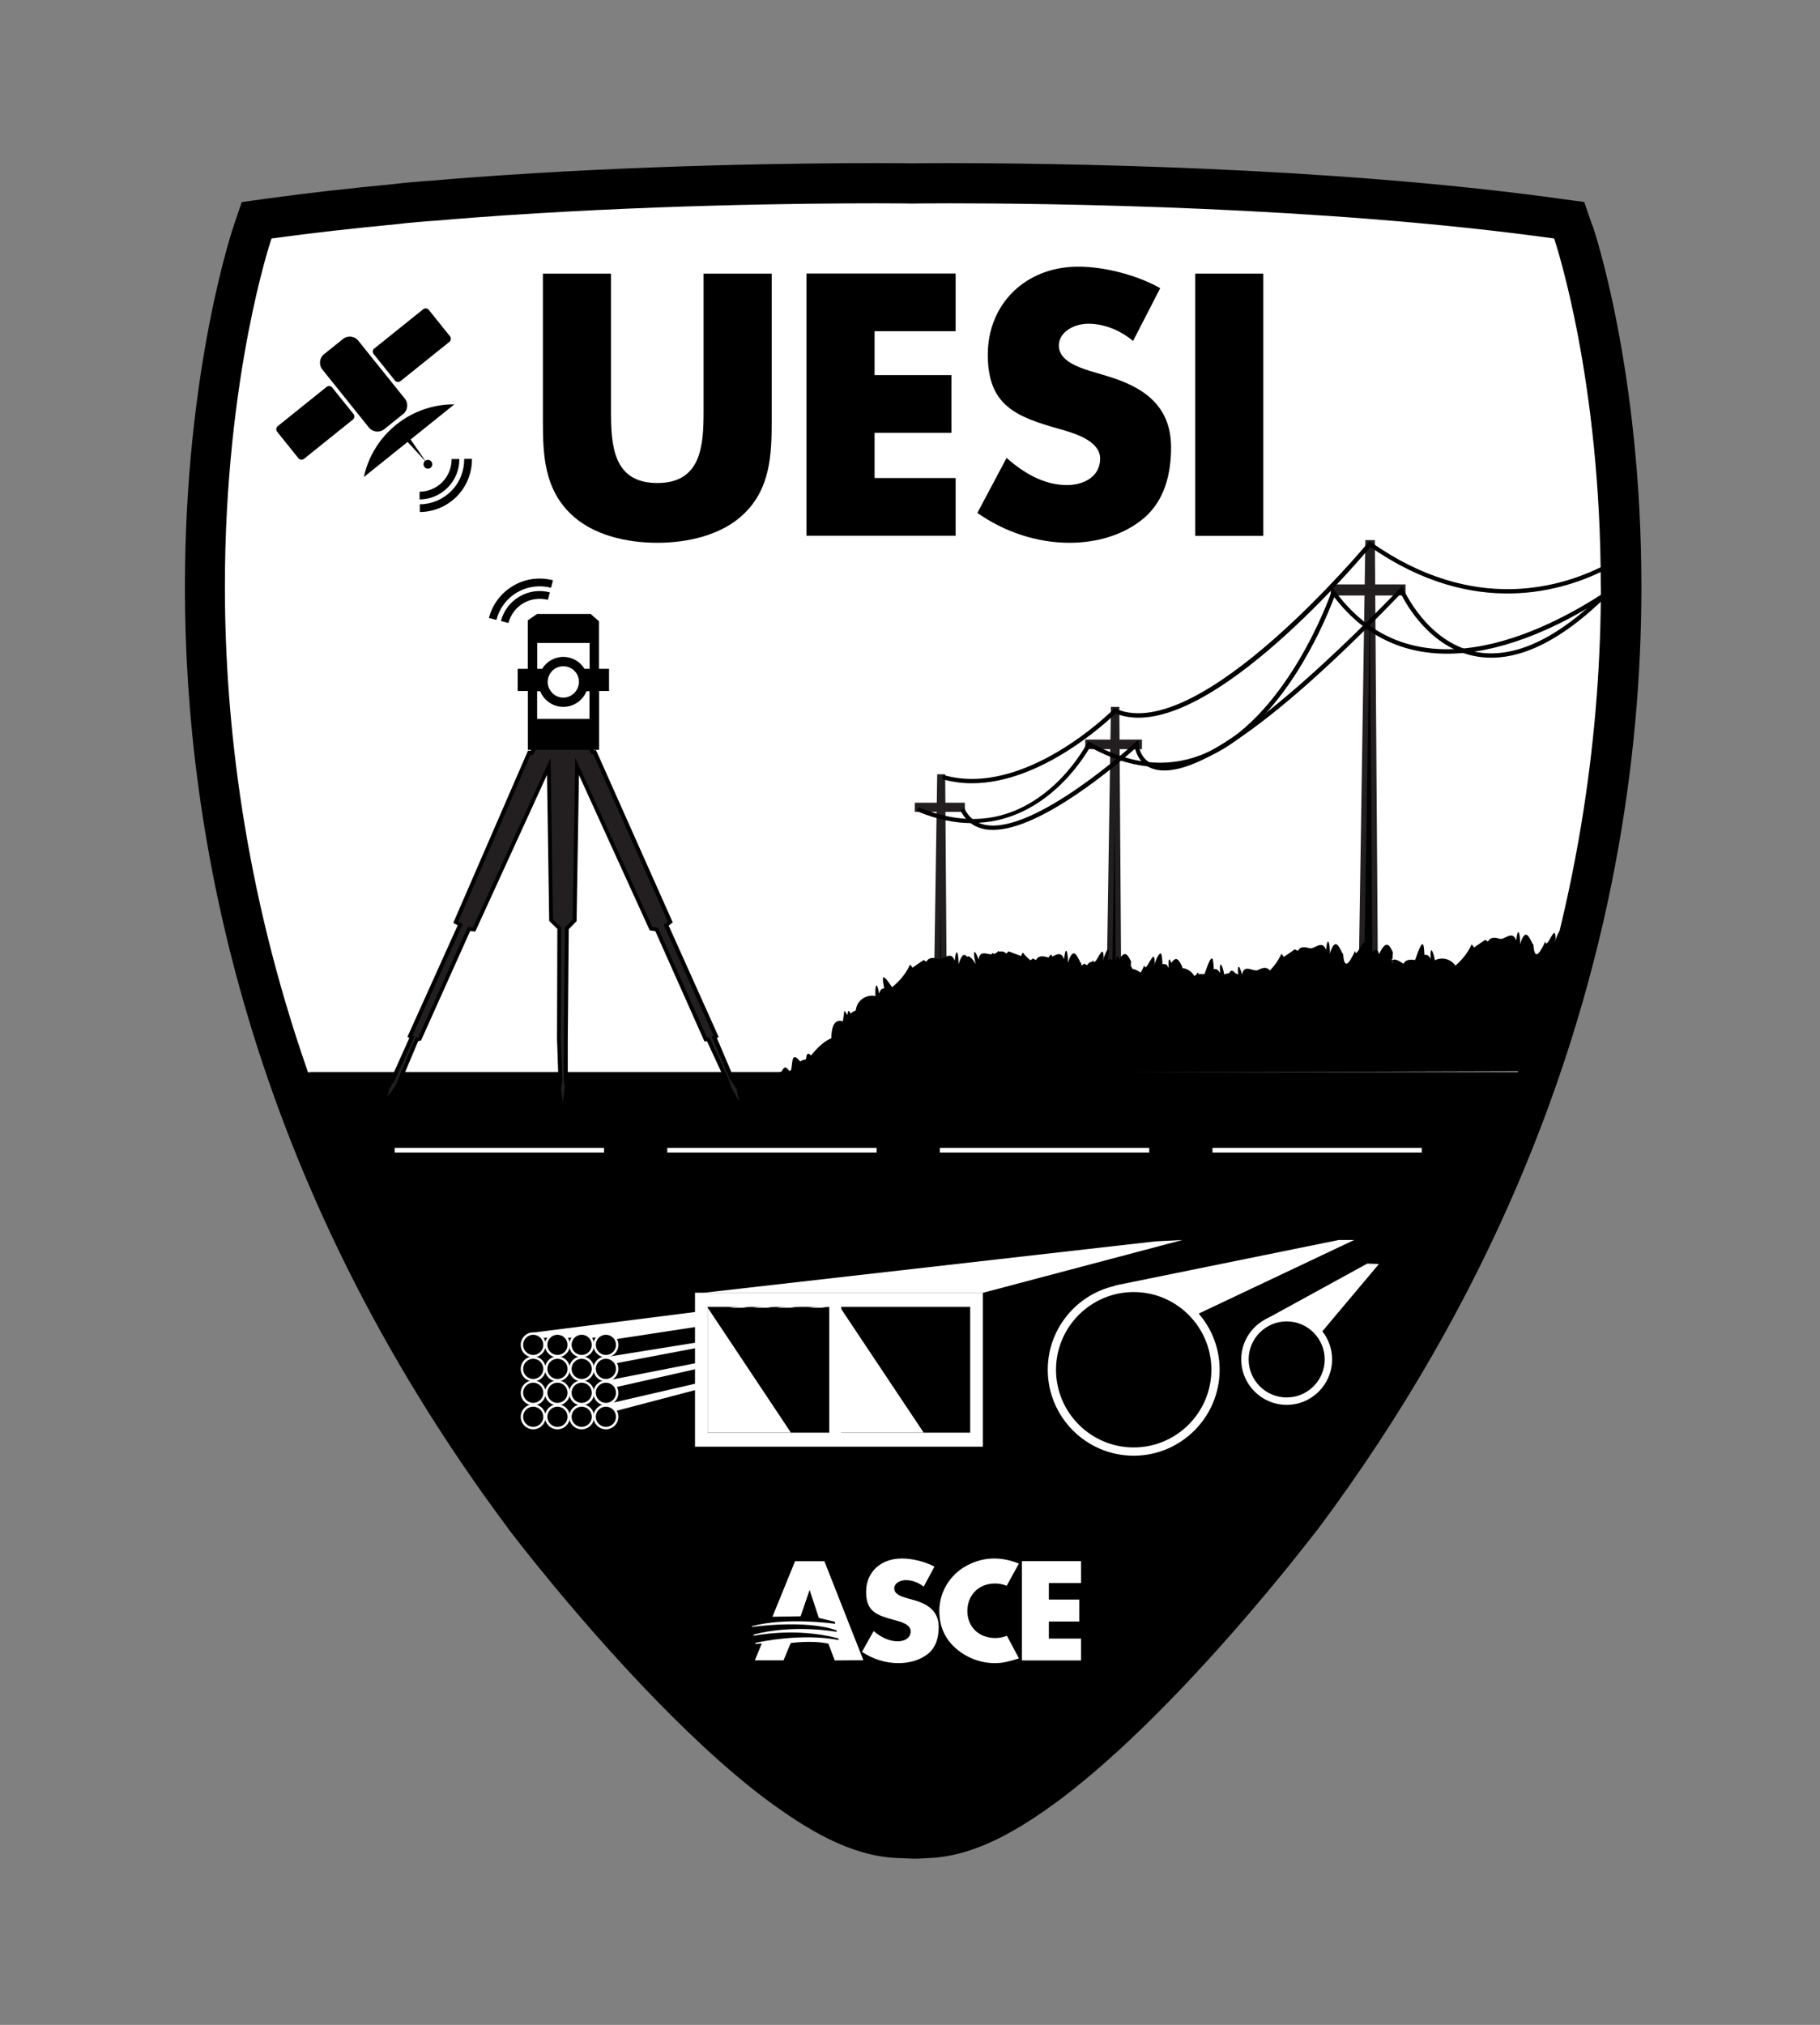 <?xml version="1.0" encoding="UTF-8"?>
<svg id="Layer_1" xmlns="http://www.w3.org/2000/svg" version="1.1" viewBox="0 0 167.52 186.34">
  <rect x="0" y="0" width="167.52" height="186.34" fill="#808080" stroke="none"/>
  <!-- Generator: Adobe Illustrator 29.1.0, SVG Export Plug-In . SVG Version: 2.1.0 Build 142)  -->
  <defs>
    <style>
      .st0 {
        fill: none;
      }

      .st1 {
        fill: #f5a71e;
      }

      .st1, .st2, .st3 {
        fill-rule: evenodd;
      }

      .st4 {
        fill: #010101;
        stroke: #231f20;
        stroke-miterlimit: 10;
        stroke-width: .5px;
      }

      .st5 {
        fill: #fff;
      }

      .st3 {
        fill: #231f20;
      }
    </style>
  </defs>
  <polygon class="st5" points="149.23 75.9 149.23 53.53 146.44 28.38 144.11 19.93 115.86 18.14 86.33 17.03 48.61 18.59 23.33 21.04 20.21 33.98 19.31 56.6 21.32 78.14 27.05 99.21 142.48 99.21 149.23 75.9"/>
  <polygon class="st4" points="126.62 95.86 125.22 95.86 125.92 49.95 126.3 49.95 126.62 95.86"/>
  <rect class="st4" x="122.73" y="54.03" width="6.39" height=".52"/>
  <polygon class="st4" points="103.01 99.21 101.98 99.21 102.5 65.3 102.78 65.3 103.01 99.21"/>
  <rect class="st4" x="100.14" y="68.31" width="4.72" height=".38"/>
  <polygon class="st4" points="86.96 101.04 86.06 101.04 86.51 71.5 86.75 71.5 86.96 101.04"/>
  <rect class="st4" x="84.45" y="74.12" width="4.11" height=".34"/>
  <path d="M89.46,72.08c-.92,0-1.84-.12-2.76-.39l.11-.38c7.46,2.18,15.59-5.94,15.67-6.03l.1-.1.13.05c7.7,3.35,23.07-15.12,23.22-15.3l.12-.14.15.11c9.46,6.67,17.6,4.15,21.61,2.06l.19.35c-4.07,2.12-12.31,4.68-21.87-1.98-1.55,1.85-15.72,18.44-23.45,15.33-.83.81-6.88,6.42-13.21,6.42Z"/>
  <path d="M91.39,76.37c-.27,0-.53-.02-.77-.07-1.01-.19-1.76-.78-2.23-1.76l.36-.17c.42.87,1.06,1.37,1.95,1.54,4.55.87,13.69-7.47,13.78-7.56l.31-.28.02.42c0,.06.1,1.4,1.37,1.86,4.52,1.67,16.15-9.43,22.67-16.2l.21-.22.12.28s2.15,4.91,6.65,5.78c3.52.68,7.54-1.2,11.94-5.58l.28.28c-4.5,4.49-8.64,6.4-12.3,5.69-4.08-.79-6.28-4.68-6.81-5.75-14.44,14.95-20.42,17.01-22.9,16.09-1.07-.4-1.44-1.31-1.56-1.83-1.51,1.34-8.63,7.48-13.08,7.48Z"/>
  <path d="M89.48,75.75c-1.54,0-3.24-.32-5.1-1.11l.16-.37c4.28,1.81,8.18,1.38,11.61-1.28,2.57-1.99,3.89-4.56,3.91-4.59l.1-.19.18.1c3.54,2.01,6.95,2.41,10.15,1.19,7.9-3,12.02-14.91,12.06-15.03l.12-.36.23.31c7.56,10.29,20.39,3.13,25.56-.42l.23.33c-5.21,3.59-18.09,10.76-25.88.62-.33.9-1.33,3.4-2.95,6.11-1.87,3.13-4.99,7.21-9.22,8.81-3.27,1.24-6.73.87-10.31-1.12-.64,1.12-4.28,6.98-10.83,6.98Z"/>
  <g>
    <path d="M71.03,25.18v13.57c0,3.1-.13,6.18-2.53,8.51-2.02,1.98-5.18,2.69-8,2.69s-5.98-.7-8-2.69c-2.4-2.34-2.53-5.41-2.53-8.51v-13.57h6.27v12.71c0,3.14.22,6.56,4.26,6.56s4.26-3.42,4.26-6.56v-12.71h6.27Z"/>
    <path d="M80.5,30.49v4.03h7.07v5.31h-7.07v4.16h7.46v5.31h-13.73v-24.13h13.73v5.31h-7.46Z"/>
    <path d="M104.31,31.39c-1.15-.96-2.62-1.6-4.16-1.6-1.15,0-2.69.67-2.69,2.02s1.7,1.95,2.78,2.3l1.6.48c3.36.99,5.95,2.69,5.95,6.59,0,2.4-.58,4.86-2.5,6.5-1.89,1.6-4.42,2.27-6.85,2.27-3.04,0-6.02-1.02-8.48-2.75l2.69-5.06c1.57,1.38,3.42,2.5,5.57,2.5,1.47,0,3.04-.74,3.04-2.43s-2.46-2.37-3.81-2.75c-3.94-1.12-6.53-2.14-6.53-6.82s3.49-8.1,8.32-8.1c2.43,0,5.41.77,7.55,1.98l-2.5,4.86Z"/>
    <path d="M116.28,49.31h-6.27v-24.13h6.27v24.13Z"/>
  </g>
  <g>
    <path d="M32.35,30.92h2.24c.55,0,1,.45,1,1v6.85c0,.55-.45,1-1,1h-2.24c-.55,0-1-.45-1-1v-6.85c0-.55.45-1,1-1Z" transform="translate(-14.76 28.74) rotate(-38.76)"/>
    <path d="M35.03,29.84h5.76c.21,0,.37.17.37.37v3.11c0,.21-.17.37-.37.37h-5.76c-.21,0-.37-.17-.37-.37v-3.12c0-.21.17-.37.37-.37Z" transform="translate(-11.54 30.73) rotate(-38.76)"/>
    <path d="M26.14,36.98h5.76c.21,0,.37.17.37.37v3.12c0,.21-.17.37-.37.37h-5.76c-.21,0-.37-.17-.37-.37v-3.12c0-.21.17-.37.37-.37Z" transform="translate(-17.97 26.75) rotate(-38.77)"/>
    <path d="M36.47,39.08c-1.58,1.27-2.58,2.98-2.98,4.82l8.33-6.69c-1.88-.01-3.77.6-5.35,1.87"/>
    <polygon points="39.25 42.55 37.02 40.13 37.38 39.85 39.25 42.55"/>
    <path d="M39.64,43.04c-.17.14-.43.11-.57-.06-.14-.17-.11-.43.06-.57.17-.14.43-.11.57.06.14.17.11.43-.06.57"/>
  </g>
  <path d="M41.55,45.17c-.8.81-1.85,1.23-2.91,1.24v.71c1.25-.01,2.48-.5,3.42-1.45.93-.95,1.39-2.2,1.38-3.44h-.71c0,1.07-.38,2.13-1.18,2.94"/>
  <path d="M42.28,42.24h-.71c0,.77-.28,1.54-.85,2.12-.58.59-1.34.88-2.1.89v.71c.95,0,1.89-.38,2.61-1.11.71-.73,1.06-1.68,1.05-2.62"/>
  <g>
    <path d="M47.59,54.52c-.98.58-1.64,1.5-1.9,2.53l-.69-.18c.31-1.2,1.08-2.28,2.23-2.96,1.15-.68,2.47-.82,3.67-.51l-.18.69c-1.03-.27-2.15-.14-3.13.43"/>
    <path d="M50.61,54.51l-.18.69c-.74-.19-1.55-.1-2.26.31-.71.42-1.18,1.08-1.37,1.82l-.69-.18c.24-.92.82-1.74,1.7-2.25.88-.52,1.88-.63,2.8-.39"/>
  </g>
  <path d="M29.42,101.63s.02.05.03.07c0-.02,0-.03,0-.05,0,0-.02-.01-.02-.02"/>
  <path d="M29.84,102.73c-.13-.34-.26-.69-.39-1.03.05,1.06.28,1.4.39,1.03"/>
  <path d="M28.49,102.56c-.13.05-.51-.1-1-.46-.05-.07-.11-.13-.16-.17.58,2.03.51,2.27,1.16.63"/>
  <polygon class="st2" points="51.24 66.13 51.58 66.2 52.42 66.2 52.48 66.53 52.49 66.59 52.19 66.59 51.19 66.39 51.21 66.29 51.24 66.13"/>
  <polygon class="st2" points="51.19 66.39 51.17 66.53 51.14 66.66 51.83 66.8 52.83 66.89 52.53 66.8 52.49 66.59 52.19 66.59 51.19 66.39"/>
  <polygon class="st2" points="50.82 66.53 50.75 66.53 50.42 66.86 50.38 67.06 50.48 67.07 50.49 66.99 50.75 66.9 50.82 66.53"/>
  <polygon class="st2" points="50.82 66.53 51 66.53 51.17 66.53 51.14 66.66 51.12 66.8 50.75 66.9 50.82 66.53"/>
  <polygon class="st1" points="52.48 66.53 52.64 66.53 52.89 66.53 53.44 67.06 53.84 67.24 54.16 67.99 53.16 67.99 53.16 67.78 53.16 67.78 53.16 67.69 53.16 67.68 53.17 66.99 52.83 66.89 52.53 66.8 52.49 66.59 52.48 66.53"/>
  <polygon class="st2" points="54.38 66.99 53.98 66.8 53.44 67.06 53.84 67.24 54.38 66.99"/>
  <polygon class="st2" points="49.27 66.99 49.67 66.8 50.21 67.06 50.01 67.15 49.8 67.25 49.27 66.99"/>
  <polygon class="st2" points="50.21 67.06 50.42 66.86 50.38 67.06 50.48 67.07 50.48 67.15 50.01 67.15 50.21 67.06"/>
  <polygon class="st2" points="36.01 100.4 36.08 100.16 35.84 100.5 35.2 101.31 34.92 101.93 35.38 101.32 35.46 101.31 35.91 100.54 36.01 100.4"/>
  <polygon class="st2" points="68.92 101.27 68.84 101.31 69.27 102.23 69.42 102.16 69.32 101.83 69.32 101.83 68.92 101.27"/>
  <path d="M68.93,102.33c0-.42.29-.76.65-.76s.64.34.64.76-.29.76-.64.76-.65-.34-.65-.76"/>
  <path class="st0" d="M51.85,62.58c.47,0,.89-.23,1.15-.59h-2.31c.26.35.68.59,1.15.59Z"/>
  <path class="st0" d="M51.85,59.7c-.29,0-.57.09-.8.24h1.59c-.23-.15-.5-.24-.8-.24Z"/>
  <path class="st0" d="M51.85,63.44c-.96,0-1.79-.6-2.13-1.44h-.28v2.55h4.82v-2.55h-.28c-.34.84-1.16,1.44-2.13,1.44Z"/>
  <path class="st0" d="M49.44,59.94h.45c.41-.66,1.12-1.1,1.95-1.1s1.55.44,1.95,1.1h.46v-2.38h-4.82v2.38Z"/>
  <path class="st0" d="M72.21,98.65h-.07s.02.06.03.1c.01-.04.03-.07.04-.1Z"/>
  <path class="st0" d="M72.53,98.65h-.07s0,.01,0,.02c.02-.01.04-.01.06-.02Z"/>
  <path d="M143.87,86.66c-.11.07-.22.14-.32.19.03-.12.05-.24.07-.38.26-2.33-.82,1.2-.44-.08,0-1.66-.81,1.17-.96.24-.11.3-.21.49-.29.61-.29.56-.7,1.06-.79-.29-.03-.04-.05-.09-.08-.13-.03,0-.05-.06-.07-.13-.03-.06-.07-.13-.1-.19,0,.01-.01.02-.02.03,0-.02,0-.03.01-.05-.28-.51-.56-.87-.97.41.04-.77-.18-1.88-.35-.34-.35-1.03-1.11.02-1.55-.17-.45-.13-.83-.15-1.05.26l-.26-.15-1.02.7c-.07-.12-.15-.21-.23-.28-.32.73-.84,1.39-1.49,1.95-.27-.39-.71-.65-1.23-.65-.24,0-.46.06-.66.16-.12-.74-.47-1.57-.38-.13-.19-.35-.38-.41-.58-.36-.05-.9-.07-1.88-.85.45-.04,0-.08.02-.13,0-.43-.04-.77,0-.94.36-.33-.19-.65-.46-.99-.37.01.23-.04.66-.02,0-.04.01-.07.03-.11.05.02-.04.04-.07.05-.11.03-.07.05-.07.06-.04,0-.15.01-.34.03-.58-.3-.61-.59-1.29-1.28.17-.16-.74-.55-.23-.89-.09.03-.12.05-.24.07-.38.26-2.33-.82,1.2-.44-.08,0-1.66-.81,1.17-.96.24-.11.3-.21.49-.29.61-.29.56-.7,1.06-.79-.29-.03-.04-.05-.09-.08-.13-.03,0-.05-.06-.07-.13-.03-.06-.07-.13-.1-.19,0,.01-.01.02-.02.03,0-.02,0-.03.01-.05-.28-.51-.56-.87-.97.41.04-.77-.18-1.88-.35-.34-.35-1.03-1.11.02-1.55-.17-.45-.13-.83-.15-1.05.26l-.26-.15-1.02.7c-.07-.12-.15-.21-.23-.28-.24.56-.61,1.07-1.05,1.53-.29-.35-.66-.27-1.07-.06-.4.27-1.33-.64-1.49.44-.36-1.22-.44-.67-.36-.02-.08-.04-.16-.07-.25-.09-.29-.37-.46-.29-.58-.03-.16.02-.32.06-.46.13-.12-.74-.47-1.57-.38-.13-.19-.35-.39-.41-.58-.36-.05-.9-.07-1.88-.85.45-.02,0-.03,0-.05,0-.04-.02-.08-.03-.1,0-.13-.01-.25,0-.37,0-.12-.15-.21-.2-.19.03-.09.03-.17.08-.23.15-.22-.4-.63-.68-1.12-.74,0-.05,0-.08,0-.13-.26-.52-.51-1.08-1-.33-.14-.43-.3-.56-.24.43,0,0,0,0,0,.02-.03-.05-.06-.08-.08-.12-.07-.17-.16-.22-.26-.21-.08-.03-.15-.03-.23-.01-.04-.62-.06-1.27-.32-.87-.2.1-.67,1.64-.4.72,0-1.66-.81,1.17-.96.24-.11.3-.21.49-.29.61-.01.02-.02.04-.04.07-.25-.15-.49-.32-.75-.32,0-.01,0-.02,0-.03-.03-.04-.05-.09-.08-.14-.03,0-.05-.06-.07-.13,0,0,0-.01,0-.02,0-.11,0-.23.02-.37-.28-.56-.55-1.16-1.12-.14-.05-.41-.17-.6-.27.03-.1-.14-.22-.13-.36-.06-.12-.05-.25-.04-.38,0,0-.05.02-.09.03-.13.26-2.33-.82,1.2-.44-.08,0-1.29-.48.13-.78.39-.05,0-.09,0-.14,0-.02-.03-.04-.07-.05-.15-.02.06-.04.1-.06.15-.19.02-.36.11-.48.33l-.26-.15-.26.18c0-.06-.02-.11-.02-.18-.03-.04-.05-.09-.08-.14-.03,0-.05-.06-.07-.13-.03-.06-.07-.13-.1-.19,0,.01-.01.02-.02.03,0-.02,0-.03.01-.05-.28-.51-.56-.87-.97.41.04-.77-.18-1.88-.35-.34-.25-.73-.7-.42-1.1-.24-.05-.22-.14-.26-.31.08-.05,0-.09,0-.13-.02-.45-.13-.83-.15-1.05.26l-.26-.15-.25.17c-.26-.22-.5-.45-.7-.71-.06.09-.11.19-.15.32l-1.16-.43-.21.21c-.2-.21-.42-.24-.66-.17-.03-.14-.09-.08-.17.05-.08.04-.17.08-.25.13-.02.02-.05.02-.08.03-.04-.15-.12-.1-.22.03-.45-.03-1.09-.38-1.16.48-.54-1.45-.49-.32-.26.42-.42-.67-.65-.8-.81-.68-.23-.3-.47-.31-.79.7.04-.77-.18-1.88-.35-.34-.35-1.03-1.11.02-1.55-.17-.45-.13-.83-.15-1.05.26l-.26-.15-1.02.7c-.07-.12-.15-.21-.23-.28-.35.79-.93,1.5-1.65,2.08-1.08-1.63-.88-.74-.72.1-.2,0-.37.11-.47.49-.26-1.42-.4-.53-.34.22-.22-.04-.45-.05-.68.01-.62.16-1.05.66-1.12,1.23,0,.03-.01.06-.02.09-.2.08-.35.18-.48.29-.19-.45-.24-.22-.28.14-.11-.18-.2-.32-.28-.42-.05.33-.09.66-.14.98,0,0,0,0,0,.01-.96-.31-1.06.95-1.06,1.55-.73.31-1.33.93-1.87,1.59-.38-.39-.42,0-.47.36-.19.03-.37.09-.53.19-.87-1.07-.67.29-.85.82-.05.01-.1.03-.15.05-.53-.7-.54-.04-.87.25l70.21-.21c.82-1.28,1.52-2.56,1.92-3.85.92-2.98-1.7-5.73,0-8.18Z"/>
  <path d="M146.55,20.71l-.73-2.12-2.21-.3c-21.6-3-47.15-3.27-56.17-3.28-2.1,0-3.3.02-3.31.02h-.19s0,0,0,0c0,0-1.21-.02-3.31-.02-6.47,0-21.47.14-37.39,1.33-1.1.08-2.2.17-3.3.27-1.23.08-2.51.18-3.8.34-3.9.37-7.85.81-11.68,1.34l-1.08.15-1.13.16-.72,2.12c-.1.29-4.49,13.21-4.51,33.23v.08c0,22.66,5.71,54.44,29.78,86.66l.03.05.02.03c.5.66,5.76,7.53,12.41,14.51,3.49,3.66,7.36,7.38,11.23,10.29,3.88,2.87,7.75,5.18,11.98,5.41l1.15.04.33.02h.52s1.14-.06,1.14-.06c2.14-.1,4.19-.77,6.17-1.73,1.97-.97,3.89-2.24,5.82-3.67,5.79-4.37,11.65-10.55,16.13-15.66,2.23-2.56,4.11-4.84,5.44-6.5.66-.83,1.19-1.5,1.55-1.96.18-.23.32-.41.42-.54h-.01s.1-.1.1-.1l.08-.11c7.95-10.65,13.89-21.26,18.29-31.5h0c8.85-20.61,11.45-39.75,11.48-54.87h0s0-.34,0-.34c0-20.04-4.41-33-4.5-33.27ZM147.35,54v.02c0,12.53-1.79,27.91-7.64,44.64h-67.18s-.75-.08-.78,0H28.62s-.25.03-.25.03c0,0-.03-.04-.04-.07-.01-.03-.02-.06-.03-.09-5.81-16.67-7.59-32.01-7.6-44.5v-.04c0-9.74,1.08-17.76,2.15-23.35,1.02-5.3,2.04-8.39,2.14-8.69,3.75-.52,7.63-.95,11.53-1.32,1.23-.15,2.44-.25,3.68-.33,1.12-.1,2.22-.18,3.3-.27,15.77-1.18,30.7-1.32,37.11-1.32,2.12,0,3.26.02,3.31.02h.24s1.15-.02,3.27-.02c8.92,0,34.38.28,55.62,3.24.24.72,4.28,13.07,4.29,31.95,0,.04,0,.07,0,.1Z"/>
  <g>
    <polygon class="st5" points="55.17 122.76 79.03 119.76 79.45 119.76 56.65 123.24 55.17 122.76"/>
    <polygon class="st5" points="52.97 122.65 76.84 119.66 77.26 119.66 54.45 123.13 52.97 122.65"/>
    <polygon class="st5" points="50.83 122.65 74.69 119.66 75.12 119.66 52.31 123.13 50.83 122.65"/>
    <polygon class="st5" points="48.9 122.65 72.46 119.66 72.88 119.66 50.07 123.13 48.9 122.65"/>
    <polygon class="st5" points="55.17 124.98 79.03 121.14 79.45 121.14 56.65 125.46 55.17 124.98"/>
    <polygon class="st5" points="55.17 127.18 79.03 122.51 79.45 122.51 56.65 127.66 55.17 127.18"/>
    <polygon class="st5" points="55.17 129.37 79.03 123.86 79.45 123.86 56.65 129.85 55.17 129.37"/>
    <g>
      <path d="M55.77,124.8c-.57,0-1.04-.47-1.04-1.04s.47-1.04,1.04-1.04,1.04.47,1.04,1.04c0,.57-.47,1.04-1.04,1.04"/>
      <path d="M55.77,127.01c-.57,0-1.04-.47-1.04-1.04,0-.57.47-1.04,1.04-1.04s1.04.47,1.04,1.04c0,.57-.47,1.04-1.04,1.04"/>
      <path d="M55.77,129.21c-.57,0-1.04-.47-1.04-1.04,0-.57.47-1.04,1.04-1.04s1.04.47,1.04,1.04-.47,1.04-1.04,1.04"/>
      <path d="M55.77,131.42c-.57,0-1.04-.47-1.04-1.04,0-.57.47-1.04,1.04-1.04s1.04.47,1.04,1.04c0,.57-.47,1.04-1.04,1.04"/>
      <path d="M53.54,124.8c-.57,0-1.04-.47-1.04-1.04,0-.57.47-1.04,1.04-1.04s1.04.47,1.04,1.04c0,.57-.47,1.04-1.04,1.04"/>
      <path d="M53.54,127.01c-.57,0-1.04-.47-1.04-1.04s.47-1.04,1.04-1.04,1.04.47,1.04,1.04c0,.57-.47,1.04-1.04,1.04"/>
      <path d="M53.54,129.21c-.57,0-1.04-.47-1.04-1.04,0-.57.47-1.04,1.04-1.04s1.04.47,1.04,1.04c0,.57-.47,1.04-1.04,1.04"/>
      <path d="M53.54,131.42c.57,0,1.04-.47,1.04-1.04s-.47-1.04-1.04-1.04-1.04.47-1.04,1.04c0,.57.47,1.04,1.04,1.04"/>
      <path d="M51.31,124.8c-.57,0-1.04-.47-1.04-1.04,0-.57.47-1.04,1.04-1.04s1.04.47,1.04,1.04c0,.57-.47,1.04-1.04,1.04"/>
      <path d="M51.31,127.01c-.57,0-1.04-.47-1.04-1.04,0-.57.47-1.04,1.04-1.04s1.04.47,1.04,1.04c0,.57-.47,1.04-1.04,1.04"/>
      <path d="M51.31,129.21c-.57,0-1.04-.47-1.04-1.04,0-.57.47-1.04,1.04-1.04s1.04.47,1.04,1.04c0,.57-.47,1.04-1.04,1.04"/>
      <path d="M51.31,131.42c-.57,0-1.04-.47-1.04-1.04s.47-1.04,1.04-1.04,1.04.47,1.04,1.04c0,.57-.47,1.04-1.04,1.04"/>
      <path d="M49.08,124.8c-.57,0-1.04-.47-1.04-1.04,0-.57.47-1.04,1.04-1.04s1.04.47,1.04,1.04c0,.57-.47,1.04-1.04,1.04"/>
      <path d="M49.08,127.01c-.57,0-1.04-.47-1.04-1.04,0-.57.47-1.04,1.04-1.04s1.04.47,1.04,1.04c0,.57-.47,1.04-1.04,1.04"/>
      <path d="M49.08,129.21c-.57,0-1.04-.47-1.04-1.04,0-.57.47-1.04,1.04-1.04s1.04.47,1.04,1.04c0,.57-.47,1.04-1.04,1.04"/>
      <path d="M49.08,131.42c-.57,0-1.04-.47-1.04-1.04,0-.57.47-1.04,1.04-1.04s1.04.47,1.04,1.04c0,.57-.47,1.04-1.04,1.04"/>
    </g>
    <g>
      <path class="st5" d="M55.77,124.91c-.64,0-1.15-.52-1.15-1.15s.52-1.15,1.15-1.15,1.15.52,1.15,1.15-.52,1.15-1.15,1.15ZM55.77,122.83c-.51,0-.93.42-.93.93s.42.93.93.93.93-.42.93-.93-.42-.93-.93-.93Z"/>
      <path class="st5" d="M55.77,127.12c-.64,0-1.15-.52-1.15-1.15s.52-1.15,1.15-1.15,1.15.52,1.15,1.15-.52,1.15-1.15,1.15ZM55.77,125.04c-.51,0-.93.42-.93.93s.42.93.93.93.93-.42.93-.93-.42-.93-.93-.93Z"/>
      <path class="st5" d="M55.77,129.33c-.64,0-1.15-.52-1.15-1.15s.52-1.15,1.15-1.15,1.15.52,1.15,1.15-.52,1.15-1.15,1.15ZM55.77,127.24c-.51,0-.93.42-.93.93s.42.93.93.93.93-.42.93-.93-.42-.93-.93-.93Z"/>
      <path class="st5" d="M55.77,131.53c-.64,0-1.15-.52-1.15-1.15s.52-1.15,1.15-1.15,1.15.52,1.15,1.15-.52,1.15-1.15,1.15ZM55.77,129.45c-.51,0-.93.42-.93.93s.42.93.93.93.93-.42.93-.93-.42-.93-.93-.93Z"/>
    </g>
    <g>
      <path class="st5" d="M53.54,124.91c-.64,0-1.15-.52-1.15-1.15s.52-1.15,1.15-1.15,1.15.52,1.15,1.15-.52,1.15-1.15,1.15ZM53.54,122.83c-.51,0-.93.42-.93.93s.42.93.93.93.93-.42.93-.93-.42-.93-.93-.93Z"/>
      <path class="st5" d="M53.54,127.12c-.64,0-1.15-.52-1.15-1.15s.52-1.15,1.15-1.15,1.15.52,1.15,1.15-.52,1.15-1.15,1.15ZM53.54,125.04c-.51,0-.93.42-.93.93s.42.93.93.93.93-.42.93-.93-.42-.93-.93-.93Z"/>
      <path class="st5" d="M53.54,129.33c-.64,0-1.15-.52-1.15-1.15s.52-1.15,1.15-1.15,1.15.52,1.15,1.15-.52,1.15-1.15,1.15ZM53.54,127.24c-.51,0-.93.42-.93.93s.42.93.93.93.93-.42.93-.93-.42-.93-.93-.93Z"/>
      <path class="st5" d="M53.54,131.53c-.64,0-1.15-.52-1.15-1.15s.52-1.15,1.15-1.15,1.15.52,1.15,1.15-.52,1.15-1.15,1.15ZM53.54,129.45c-.51,0-.93.42-.93.93s.42.93.93.93.93-.42.93-.93-.42-.93-.93-.93Z"/>
    </g>
    <g>
      <path class="st5" d="M51.31,124.91c-.64,0-1.15-.52-1.15-1.15s.52-1.15,1.15-1.15,1.15.52,1.15,1.15-.52,1.15-1.15,1.15ZM51.31,122.83c-.51,0-.93.42-.93.93s.42.93.93.93.93-.42.93-.93-.42-.93-.93-.93Z"/>
      <path class="st5" d="M51.31,127.12c-.64,0-1.15-.52-1.15-1.15s.52-1.15,1.15-1.15,1.15.52,1.15,1.15-.52,1.15-1.15,1.15ZM51.31,125.04c-.51,0-.93.42-.93.93s.42.93.93.93.93-.42.93-.93-.42-.93-.93-.93Z"/>
      <path class="st5" d="M51.31,129.33c-.64,0-1.15-.52-1.15-1.15s.52-1.15,1.15-1.15,1.15.52,1.15,1.15-.52,1.15-1.15,1.15ZM51.31,127.24c-.51,0-.93.42-.93.93s.42.93.93.93.93-.42.93-.93-.42-.93-.93-.93Z"/>
      <path class="st5" d="M51.31,131.53c-.64,0-1.15-.52-1.15-1.15s.52-1.15,1.15-1.15,1.15.52,1.15,1.15-.52,1.15-1.15,1.15ZM51.31,129.45c-.51,0-.93.42-.93.93s.42.93.93.93.93-.42.93-.93-.42-.93-.93-.93Z"/>
    </g>
    <g>
      <path class="st5" d="M49.08,124.91c-.64,0-1.15-.52-1.15-1.15s.52-1.15,1.15-1.15,1.15.52,1.15,1.15-.52,1.15-1.15,1.15ZM49.08,122.83c-.51,0-.93.42-.93.93s.42.93.93.93.93-.42.93-.93-.42-.93-.93-.93Z"/>
      <path class="st5" d="M49.08,127.12c-.64,0-1.15-.52-1.15-1.15s.52-1.15,1.15-1.15,1.15.52,1.15,1.15-.52,1.15-1.15,1.15ZM49.08,125.04c-.51,0-.93.42-.93.93s.42.93.93.93.93-.42.93-.93-.42-.93-.93-.93Z"/>
      <path class="st5" d="M49.08,129.33c-.64,0-1.15-.52-1.15-1.15s.52-1.15,1.15-1.15,1.15.52,1.15,1.15-.52,1.15-1.15,1.15ZM49.08,127.24c-.51,0-.93.42-.93.93s.42.93.93.93.93-.42.93-.93-.42-.93-.93-.93Z"/>
      <path class="st5" d="M49.08,131.53c-.64,0-1.15-.52-1.15-1.15s.52-1.15,1.15-1.15,1.15.52,1.15,1.15-.52,1.15-1.15,1.15ZM49.08,129.45c-.51,0-.93.42-.93.93s.42.93.93.93.93-.42.93-.93-.42-.93-.93-.93Z"/>
    </g>
  </g>
  <rect x="64.48" y="120.34" width="25.8" height="12.33"/>
  <path d="M104.85,104.91c.12-.07.24-.12.36-.15-.12-.2-.24.03-.36.15"/>
  <g>
    <rect class="st5" x="36.33" y="105.63" width="19.27" height=".43"/>
    <rect class="st5" x="61.42" y="105.63" width="19.27" height=".43"/>
    <rect class="st5" x="86.51" y="105.63" width="19.27" height=".43"/>
    <rect class="st5" x="111.6" y="105.63" width="19.27" height=".43"/>
  </g>
  <g>
    <path class="st5" d="M84.04,147.23l-.63-.18c-.43-.13-1.1-.34-1.1-.87s.61-.77,1.06-.77c.61,0,1.19.24,1.65.6l.99-1.84c-.85-.46-2.03-.75-2.99-.75-1.92,0-3.3,1.21-3.3,3.07s1.03,2.16,2.59,2.59c.53.15,1.51.37,1.51,1.04s-.62.92-1.2.92c-.85,0-1.59-.43-2.21-.94l-1.07,1.91c.98.66,2.15,1.04,3.36,1.04.96,0,1.97-.26,2.72-.86.76-.62.98-1.56.98-2.47,0-1.48-1.02-2.12-2.36-2.5"/>
    <path class="st5" d="M87.87,144.9c-.91.9-1.41,2.1-1.41,3.35,0,1.36.48,2.54,1.53,3.45.99.86,2.26,1.35,3.59,1.35.77,0,1.37-.18,2.19-.43v-.04s-1.09-2.05-1.09-2.05c-.33.13-.69.21-1.05.21-1.55,0-2.59-1.04-2.59-2.49s1.03-2.53,2.55-2.53c.37,0,.73.07,1.07.21l1.11-2.02v-.03c-.74-.29-1.47-.46-2.27-.46-1.34,0-2.7.56-3.64,1.48"/>
    <path class="st5" d="M76.83,152.8c-.09,0,2.64-.02,2.64-.02l-3.59-9.11h-2.7s-2.08,5.11-2.08,5.11l2.59-.04.83-2.43.85,2.58,1.47.35.04.19s-4.49-.64-7.67.22v.07s4.95-.71,7.78.31l.03.14s-3.96-.73-7.65.25c.02.09.02.11.02.11,0,0,3.83-.81,7.77.24v.03s.04.13.04.13c0,0-2.95-.72-7.67.25l.02.11s.28-.04.57-.05l-.64,1.55h2.64l.66-1.59s1.97-.28,3.47.06l.58,1.53Z"/>
    <polygon class="st5" points="96.54 145.68 96.54 147.2 99.34 147.2 99.34 149.22 96.54 149.22 96.54 150.79 99.5 150.79 99.5 152.8 94.06 152.8 94.06 143.66 99.5 143.66 99.5 145.68 96.54 145.68"/>
  </g>
  <g>
    <polygon class="st5" points="102.57 118.31 123.22 114.11 124.64 114.11 110.19 120.95 106.69 118.86 102.57 118.31"/>
    <path class="st5" d="M104.35,133.96c-4.36,0-7.91-3.55-7.91-7.91s3.55-7.91,7.91-7.91,7.91,3.55,7.91,7.91-3.55,7.91-7.91,7.91ZM104.35,118.9c-3.94,0-7.15,3.21-7.15,7.15s3.21,7.15,7.15,7.15,7.15-3.21,7.15-7.15-3.21-7.15-7.15-7.15Z"/>
  </g>
  <g>
    <polygon class="st5" points="125.85 116.28 116.42 121.45 119.44 121.34 121.6 122.65 126.92 116.32 125.85 116.28"/>
    <path class="st5" d="M118.43,129.28c-2.3,0-4.18-1.87-4.18-4.18s1.87-4.18,4.18-4.18,4.18,1.87,4.18,4.18-1.87,4.18-4.18,4.18ZM118.43,121.6c-1.93,0-3.5,1.57-3.5,3.5s1.57,3.5,3.5,3.5,3.5-1.57,3.5-3.5-1.57-3.5-3.5-3.5Z"/>
  </g>
  <g>
    <g>
      <polyline class="st5" points="77.35 120.34 85.02 131.84 77.35 131.84"/>
      <polyline class="st5" points="65.14 120.34 72.8 131.84 65.14 131.84"/>
      <path class="st5" d="M63.97,133.13h26.5v-14.17h-26.5v14.17ZM89.3,131.84h-24.17v-11.58h24.17v11.58Z"/>
      <polygon class="st5" points="106.31 114.24 64.73 118.97 90.47 118.97 108.83 114.11 106.31 114.24"/>
    </g>
    <rect class="st5" x="76.33" y="120.01" width="1.1" height="12.66"/>
  </g>
  <polygon class="st3" points="49.15 68.85 48.95 69.29 48.71 69.29 41.95 84.88 42.36 85.1 37.73 95.37 37.91 95.46 36.18 99.32 35.67 100.14 35.26 101.54 35.96 100.81 36.52 100.07 38.36 95.68 38.62 95.63 43.16 85.51 43.63 85.56 50.51 70.54 50.71 84.71 51.47 85.43 51.44 95.63 51.57 99.4 51.46 100.2 51.7 102.06 51.91 102.06 52.17 100.07 52.08 99.29 52.08 95.64 52.17 85.45 52.89 84.71 53.13 70.54 59.93 85.45 60.44 85.54 64.96 95.66 65.19 95.66 66.91 99.37 67.15 100.14 68.24 102.09 68.38 102.06 67.96 100.14 67.32 99.19 65.74 95.45 65.91 95.38 61.32 85.16 61.69 84.86 54.74 69.24 54.55 69.24 54.2 68.51 49.27 68.51 49.15 68.85"/>
  <path d="M68.15,102.3l-1.16-2.08-.25-.8-1.66-3.59h-.24l-4.52-10.14-.52-.08-.04-.09-6.47-14.2-.22,13.45-.72.74-.09,10.11v3.65l.09.76-.28,2.18h-.52l-.26-2.04.11-.83-.13-3.73.03-10.13-.75-.73v-.07s-.2-13.38-.2-13.38l-6.6,14.42-.47-.05-4.53,10.09-.26.05-1.83,4.34-.56.74-1.22,1.27.64-2.15.51-.82,1.65-3.68-.18-.09,4.63-10.27-.41-.22,6.88-15.85h.24l.16-.34.15-.44h5.17l.35.73h.19l7.06,15.85-.37.3,4.6,10.25-.17.08,1.52,3.58.65.99.45,2.08-.43.12ZM51.64,100.2l.16,1.27.19-1.42-.09-.74v-3.67s.09-10.26.09-10.26l.72-.75.24-14.89,7.09,15.55.52.09,4.51,10.1h.23l1.76,3.81.25.79.73,1.3-.25-1.17-.62-.93-1.67-3.93.17-.07-4.57-10.17.37-.3-6.85-15.39h-.18l-.35-.73h-4.7l-.07.22-.26.56h-.23l-6.65,15.33.41.22-4.63,10.27.18.09-1.79,4-.5.82-.2.68.19-.2.53-.71,1.87-4.45.26-.05,4.56-10.16.47.05,7.15-15.63.22,14.89.75.73v.08l-.03,10.2.13,3.76-.1.81Z"/>
  <g>
    <rect class="st5" x="49.27" y="56.41" width="5.11" height="9.72"/>
    <path class="st5" d="M54.49,66.24h-5.34v-9.95h5.34v9.95ZM49.38,66.02h4.89v-9.5h-4.89v9.5Z"/>
  </g>
  <path d="M55.13,61.55v-4.38l-.76-.67h-2.52s-2.42,0-2.42,0l-.85.59v4.46h-.93v2.04h.94v5.41h6.55v-5.41h.92v-2.04h-.92ZM54.26,66.16h-4.82v-2.55h.28c.34.84,1.16,1.44,2.13,1.44s1.79-.6,2.13-1.44h.28v2.55ZM50.41,62.75c0-.5.26-.94.64-1.2.23-.15.5-.24.8-.24s.57.09.8.24c.39.26.64.7.64,1.2,0,.32-.11.62-.29.86-.26.35-.68.59-1.15.59s-.89-.23-1.15-.59c-.18-.24-.29-.53-.29-.86ZM54.26,61.55h-.46c-.4-.66-1.12-1.1-1.95-1.1s-1.55.44-1.95,1.1h-.45v-2.38h4.82v2.38Z"/>
</svg>